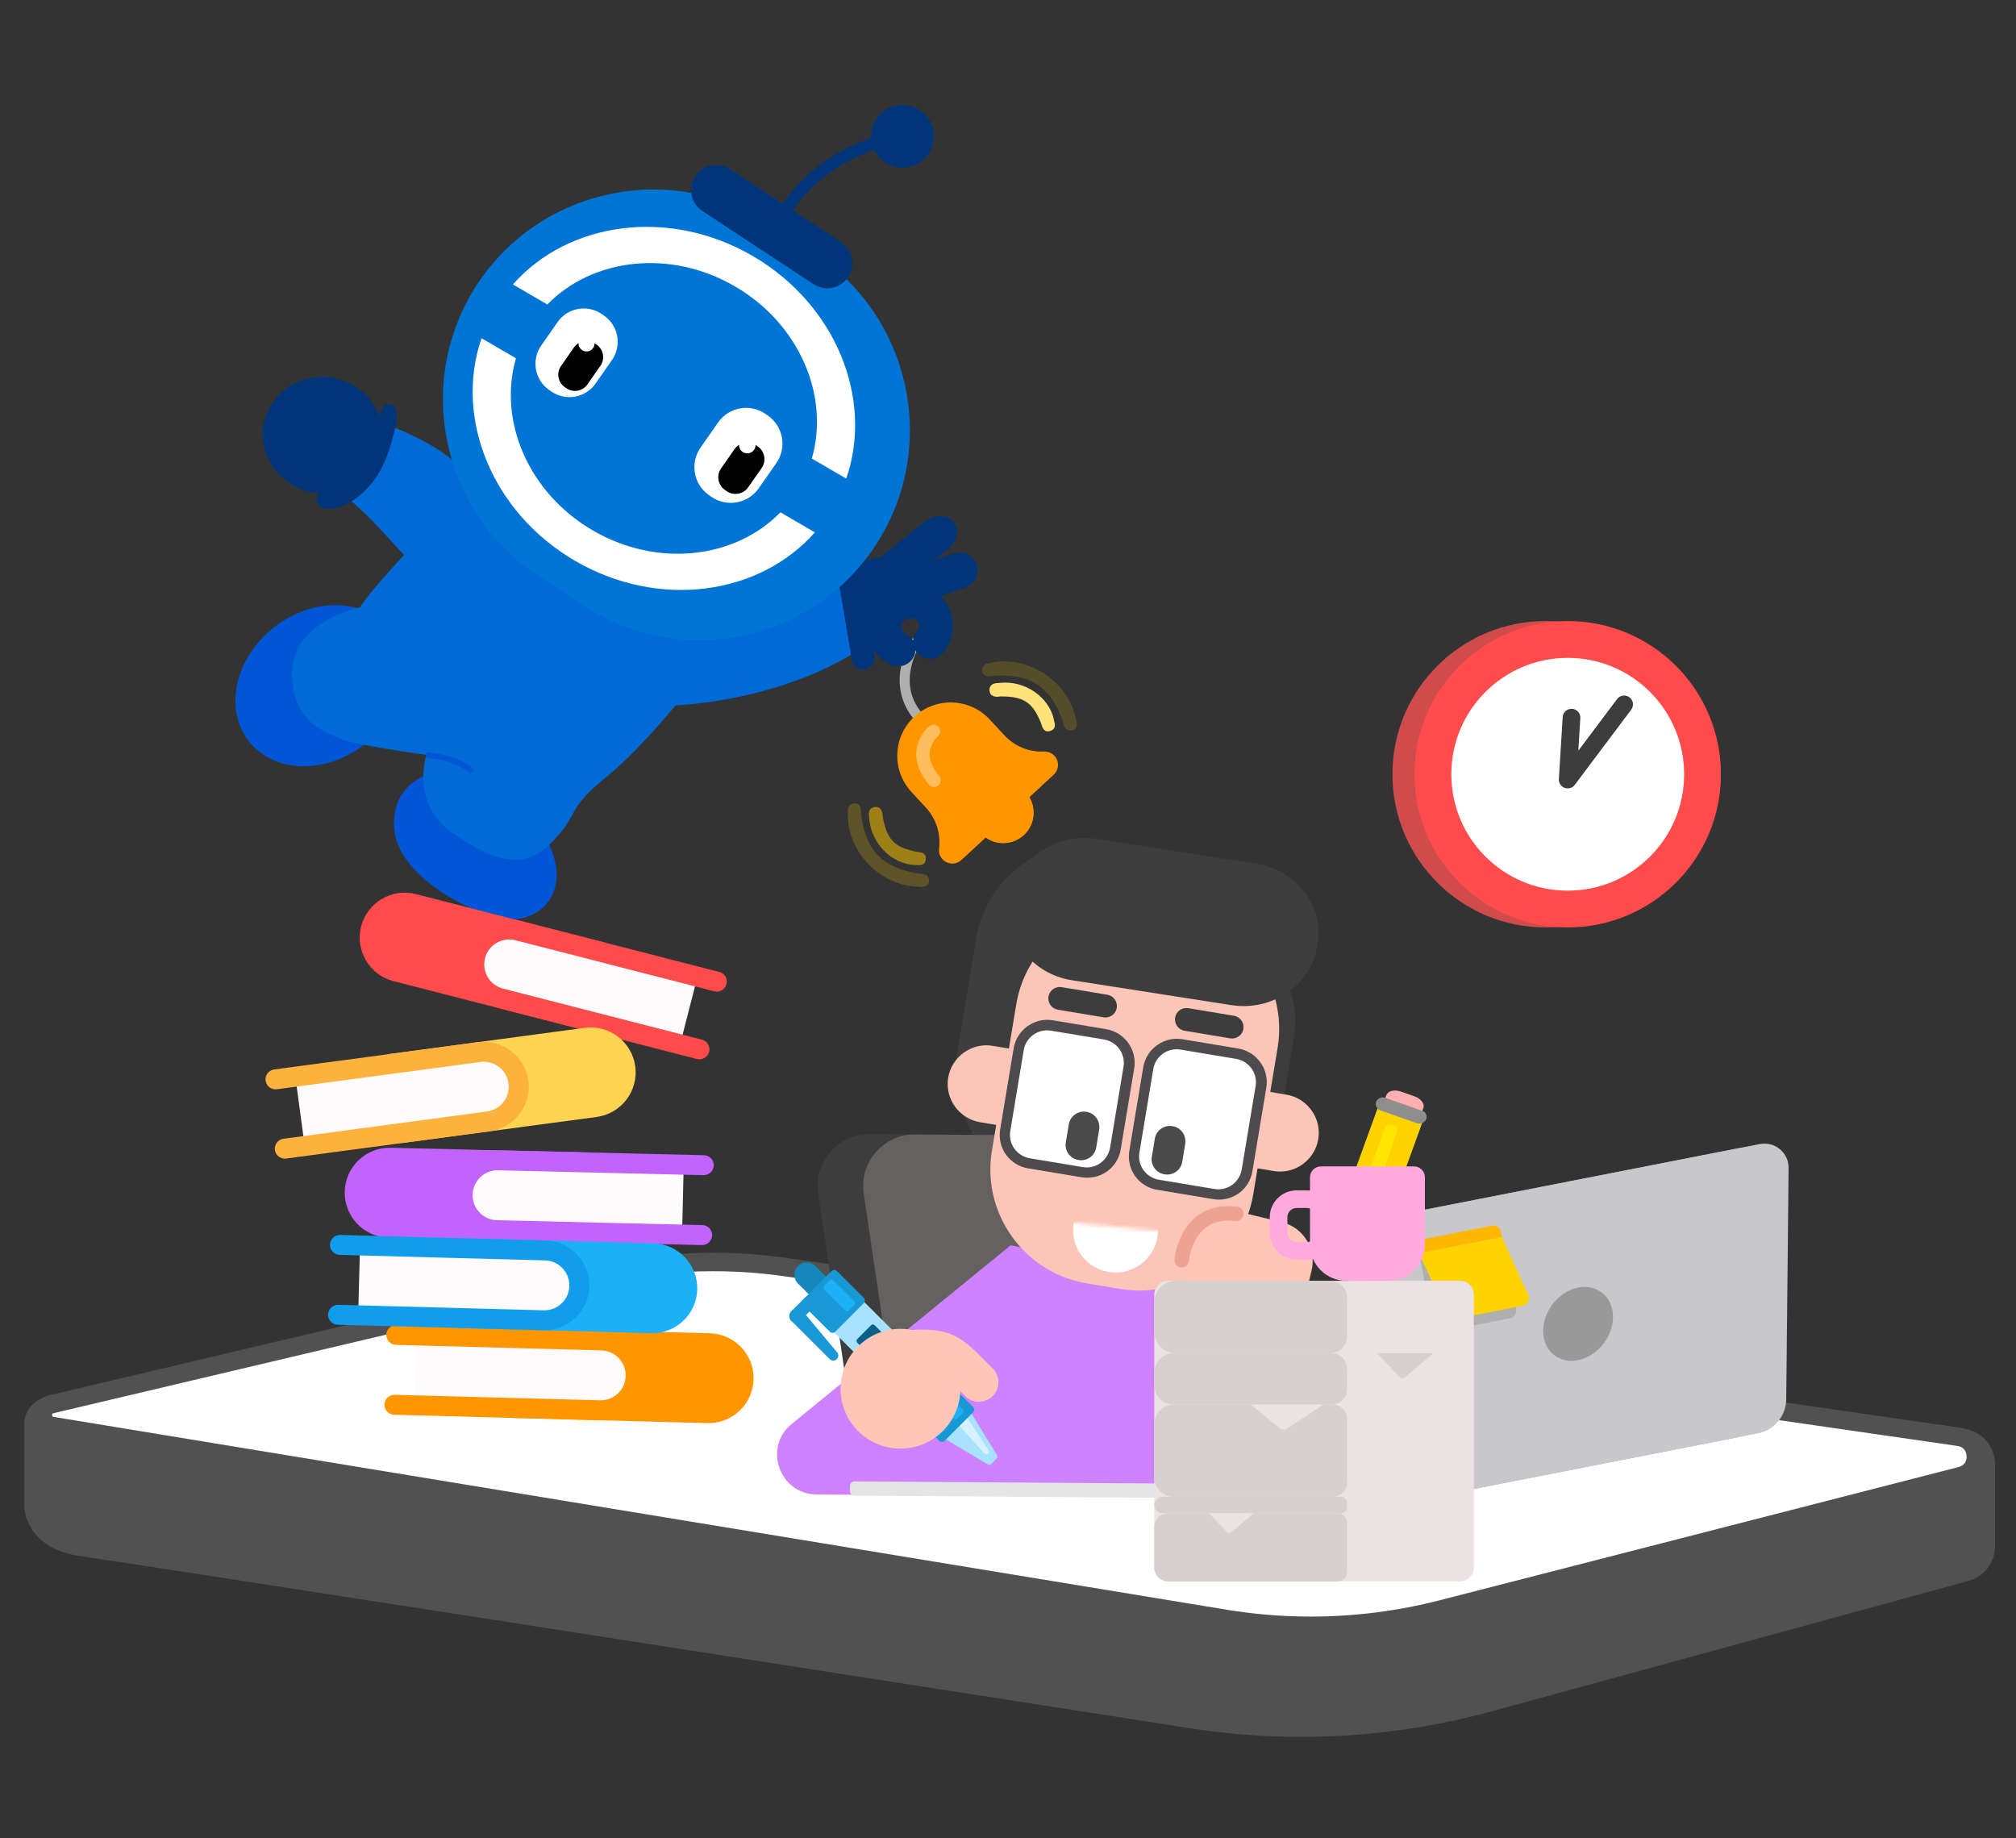 <svg width="498" height="454" viewBox="0 0 498 454" fill="none" xmlns="http://www.w3.org/2000/svg">
<rect x="0" y="0" width="498" height="454" fill="#333333" stroke="none"/>
<path d="M90.313 183.668C99.919 176.036 102.613 163.443 96.331 155.542C90.049 147.641 77.169 147.423 67.564 155.055C57.959 162.688 55.264 175.28 61.547 183.181C67.829 191.083 80.708 191.301 90.313 183.668Z" fill="#0056D6"/>
<path d="M108.795 190.324C108.795 190.324 96.341 192.084 97.391 204.785C98.441 217.487 119.663 227.444 127.044 227.051C134.424 226.657 141.258 219.367 135.124 207.518C128.979 195.658 108.795 190.324 108.795 190.324Z" fill="#0056D6"/>
<path d="M178.693 158.124C172.832 167.622 159.602 183.985 149.63 192.03C139.659 200.075 143.409 200.786 136.291 208.033C129.173 215.28 121.803 212.689 111.58 205.573C101.357 198.457 105.337 186.456 105.337 186.456C105.337 186.456 86.76 183.931 83.699 182.335C80.637 180.739 71.934 178.575 72.153 165.972C72.371 153.369 88.914 150.002 88.914 150.002C92.38 144.821 100.788 136.077 100.788 136.077L123.859 116.5L178.693 158.124Z" fill="#006BD6"/>
<path d="M166.87 174.213C166.87 174.213 200.469 173.284 221.605 153.26L217.494 139.443C217.494 139.443 175.956 143.892 160.9 155.632C145.844 167.371 166.87 174.213 166.87 174.213Z" fill="#006BD6"/>
<path d="M90.457 103.033C90.457 103.033 109.876 108.969 115.595 117.713C115.595 117.713 127.534 133.781 115.638 141.716C103.742 149.652 99.631 131.715 79.939 118.533C60.247 105.35 90.457 103.033 90.457 103.033Z" fill="#006BD6"/>
<path d="M94.343 110.266C95.828 102.474 90.497 94.912 82.436 93.376C74.375 91.84 66.636 96.912 65.15 104.704C63.665 112.496 68.996 120.058 77.057 121.593C85.118 123.129 92.858 118.057 94.343 110.266Z" fill="#01357A"/>
<path d="M98.035 101.983C98.265 104.169 97.183 107.35 96.888 108.508C96.024 111.952 94.701 115.34 92.667 118.258C90.207 121.789 84.937 126.369 80.213 125.615C78.781 125.385 77.884 124.161 78.256 122.74C78.879 120.357 81.668 120.029 83.472 118.936C87.626 116.422 90.196 111.711 92.088 107.393C92.973 105.382 93.389 103.196 94.285 101.207C95.335 98.955 97.806 99.72 98.035 101.983Z" fill="#01357A"/>
<path d="M105.336 186.457C105.336 186.457 112.487 186.861 116.718 190.589" stroke="#0056D6" stroke-width="1.38" stroke-miterlimit="10"/>
<path d="M226.242 158.67C226.242 158.67 219.649 168.518 226.822 176.957" stroke="#AFAFAF" stroke-width="2.485" stroke-linecap="round"/>
<path d="M253.354 195.624C256.178 198.677 255.989 203.444 252.936 206.266C249.882 209.089 245.115 208.9 242.291 205.847C239.467 202.794 239.656 198.027 242.709 195.204C245.768 192.391 250.53 192.571 253.354 195.624Z" fill="#FF9600"/>
<path d="M257.91 185.626C254.198 185.8 250.601 184.316 248.076 181.583L244.513 177.732C239.572 172.391 231.24 172.063 225.883 176.997C220.542 181.935 220.215 190.265 225.151 195.62L228.714 199.471C231.239 202.204 232.438 205.918 231.974 209.618C231.764 211.418 233.053 213.06 234.869 213.275C235.831 213.388 236.787 213.077 237.492 212.417L260.301 191.34C261.633 190.104 261.718 188.023 260.477 186.682C259.817 185.977 258.873 185.588 257.91 185.626Z" fill="#FF9600"/>
<path d="M230.585 180.656C230.585 180.656 224.64 185.489 230.732 192.714" stroke="white" stroke-opacity="0.37" stroke-width="3.314" stroke-miterlimit="10" stroke-linecap="round"/>
<path fill-rule="evenodd" clip-rule="evenodd" d="M214.645 145.707C213.082 143.882 213.563 140.942 215.717 139.083C215.771 139.073 215.826 139.029 215.826 138.974L228.477 128.809C230.762 127.005 233.845 127.016 235.507 128.831C237.071 130.656 236.59 133.596 234.425 135.455C234.37 135.465 234.315 135.509 234.315 135.564L221.665 145.729C219.445 147.609 216.318 147.642 214.7 145.795C214.689 145.762 214.667 145.74 214.645 145.707Z" fill="#01357A"/>
<path fill-rule="evenodd" clip-rule="evenodd" d="M221.02 146.331C220.233 144.025 221.457 141.511 223.764 140.724C223.786 140.713 223.797 140.713 223.819 140.702L235.617 136.702C237.945 135.915 240.46 137.172 241.248 139.5C242.035 141.828 240.777 144.342 238.448 145.129L226.651 149.13C224.344 149.917 221.829 148.692 221.042 146.386C221.031 146.375 221.031 146.353 221.02 146.331Z" fill="#01357A"/>
<path d="M214.085 155.501C214.129 156.419 214.315 157.315 214.643 158.168C215.55 160.824 217.496 162.999 220.044 164.19C222.165 165.185 224.691 164.3 225.708 162.19C225.981 161.709 226.112 161.174 226.09 160.616C226.353 161.075 226.714 161.48 227.129 161.808C228.955 163.25 231.612 162.955 233.066 161.141C236.674 156.736 236.029 150.232 231.623 146.625C230.956 146.078 230.234 145.619 229.447 145.259C226.932 144.045 224.035 143.881 221.411 144.811C218.776 145.696 216.578 147.565 215.277 150.024C214.424 151.708 214.019 153.599 214.085 155.501ZM225.555 158.244C225.139 157.49 224.494 156.889 223.707 156.528C223.237 156.331 222.898 155.927 222.767 155.424C222.592 154.943 222.635 154.419 222.865 153.97C223.16 153.424 223.652 153.008 224.243 152.823C224.811 152.604 225.445 152.637 225.992 152.899C226.462 153.096 226.801 153.5 226.932 154.003C227.151 154.615 227.009 155.293 226.561 155.763C225.97 156.463 225.62 157.326 225.555 158.244Z" fill="#01357A"/>
<path d="M260.333 177.733C259.108 172.104 253.16 168.038 247.07 168.661C246.95 168.672 246.818 168.683 246.676 168.693C246.37 168.704 246.053 168.737 245.747 168.803C244.916 168.923 244.326 169.699 244.435 170.53C244.435 170.978 244.621 171.404 244.949 171.71C245.496 172.071 246.152 172.191 246.786 172.049C246.961 172.038 247.125 172.016 247.256 172.016C252.854 172.005 255.074 173.47 257.14 178.553C257.195 178.673 257.239 178.837 257.282 179.001C257.468 179.624 257.84 180.914 259.25 180.597C259.371 180.564 259.502 180.531 259.622 180.477C260.89 179.985 260.584 178.793 260.431 178.214C260.388 178.072 260.355 177.941 260.333 177.799C260.344 177.788 260.333 177.755 260.333 177.733Z" fill="#FFE27A"/>
<path d="M226.074 213.649C220.312 213.474 215.228 208.359 214.736 202.26C214.725 202.139 214.714 202.008 214.692 201.866C214.648 201.56 214.626 201.243 214.626 200.937C214.593 200.095 215.249 199.374 216.091 199.33C216.529 199.243 216.988 199.352 217.349 199.625C217.797 200.095 218.048 200.718 218.027 201.374C218.048 201.549 218.059 201.713 218.081 201.844C219.087 207.353 220.935 209.266 226.304 210.37C226.435 210.392 226.599 210.414 226.774 210.436C227.419 210.501 228.764 210.633 228.698 212.086C228.687 212.217 228.676 212.349 228.654 212.469C228.392 213.813 227.167 213.715 226.577 213.671C226.435 213.66 226.293 213.649 226.151 213.649C226.129 213.649 226.107 213.649 226.074 213.649Z" fill="#FFC801" fill-opacity="0.52"/>
<path d="M244.977 166.978C245.141 166.956 245.294 166.934 245.414 166.923C254.468 166.289 259.432 169.525 262.537 178.084C262.592 178.258 262.646 178.433 262.679 178.608C262.843 179.297 263.193 180.718 264.735 180.401L264.778 180.39C265.205 180.313 265.588 180.062 265.817 179.701C266.08 179.078 266.08 178.379 265.817 177.767C265.773 177.624 265.741 177.482 265.719 177.362C263.783 168.323 254.129 161.906 245.054 163.644C245.021 163.655 244.977 163.666 244.944 163.677C244.912 163.688 244.879 163.699 244.835 163.71C244.748 163.732 244.627 163.743 244.518 163.765C244.376 163.786 244.212 163.808 244.048 163.852C243.162 163.961 242.528 164.77 242.637 165.655C242.648 165.732 242.659 165.798 242.681 165.874C242.932 167.284 244.31 167.076 244.977 166.978Z" fill="#FFC801" fill-opacity="0.17"/>
<path d="M212.688 200.501C212.688 200.665 212.699 200.818 212.71 200.95C213.738 209.967 217.816 214.252 226.804 215.75C226.979 215.771 227.165 215.793 227.351 215.793C228.061 215.837 229.527 215.914 229.494 217.488V217.531C229.505 217.968 229.319 218.384 229.002 218.679C228.444 219.051 227.755 219.182 227.099 219.029C226.946 219.018 226.804 219.007 226.684 218.996C217.434 218.745 209.375 210.426 209.43 201.179C209.43 201.146 209.43 201.103 209.441 201.07C209.452 201.037 209.452 200.993 209.452 200.961C209.452 200.873 209.452 200.753 209.452 200.633C209.452 200.491 209.441 200.327 209.452 200.152C209.397 199.255 210.075 198.49 210.972 198.436C211.048 198.436 211.114 198.436 211.19 198.436C212.623 198.436 212.666 199.824 212.688 200.501Z" fill="#FFC801" fill-opacity="0.21"/>
<path d="M220.807 160.125L214.345 161.251C213.11 161.47 211.929 160.628 211.721 159.404L208.605 141.489C208.386 140.254 209.228 139.073 210.453 138.866L216.915 137.74C218.15 137.521 219.331 138.363 219.539 139.587L222.655 157.502C222.874 158.737 222.043 159.918 220.807 160.125Z" fill="#01357A"/>
<path d="M210.431 163.034L206.298 138.451C206.036 136.91 207.085 135.434 208.627 135.183C210.169 134.92 211.645 135.97 211.896 137.511L216.029 162.094C216.292 163.635 215.242 165.111 213.7 165.362C212.159 165.624 210.683 164.575 210.431 163.034Z" fill="#01357A"/>
<path d="M189.691 55.171L201.194 62.659C225.15 78.246 231.984 110.589 216.392 134.538C200.8 158.487 168.447 165.319 144.491 149.732L132.988 142.244C109.032 126.657 102.198 94.314 117.79 70.365C133.382 46.427 165.735 39.584 189.691 55.171Z" fill="#0075D6"/>
<path d="M181.559 70.739C165.606 61.448 146.406 63.722 135.21 75.21L126.703 70.258C140.458 54.671 165.355 51.239 185.943 63.23C206.532 75.221 215.826 98.558 209.046 118.211L200.54 113.259C205.001 97.847 197.511 80.03 181.559 70.739Z" fill="white"/>
<path d="M146.437 131.011C162.39 140.302 181.59 138.028 192.786 126.54L201.293 131.491C187.538 147.078 162.641 150.511 142.053 138.52C121.464 126.529 112.17 103.192 118.949 83.539L127.456 88.491C122.995 103.903 130.485 121.72 146.437 131.011Z" fill="white"/>
<path d="M149.237 77.973L148.68 77.59C145.137 75.12 140.217 75.994 137.746 79.536L133.678 85.373C131.207 88.914 132.082 93.833 135.625 96.303L136.182 96.686C139.725 99.156 144.645 98.282 147.116 94.74L151.184 88.903C153.655 85.362 152.78 80.443 149.237 77.973Z" fill="white"/>
<path d="M147.405 85.14L146.99 84.856C145.306 83.686 142.977 84.101 141.807 85.785L138.571 90.419C137.401 92.103 137.816 94.431 139.5 95.6L139.915 95.885C141.599 97.054 143.928 96.639 145.098 94.955L148.335 90.321C149.494 88.648 149.078 86.309 147.405 85.14Z" fill="black"/>
<path d="M146.516 85.961C145.893 86.857 144.647 87.087 143.75 86.453C142.853 85.83 142.624 84.584 143.258 83.687C143.881 82.791 145.128 82.561 146.024 83.195C146.921 83.829 147.151 85.065 146.516 85.961Z" fill="white"/>
<path d="M189.698 102.656L189.107 102.241C185.313 99.596 180.043 100.536 177.397 104.329L173.034 110.581C170.388 114.374 171.329 119.642 175.123 122.288L175.713 122.703C179.507 125.348 184.777 124.408 187.424 120.615L191.786 114.363C194.432 110.57 193.492 105.302 189.698 102.656Z" fill="white"/>
<path d="M187.196 110.273L186.77 109.978C185.042 108.776 182.648 109.202 181.445 110.929L178.121 115.695C176.918 117.422 177.345 119.816 179.072 121.018L179.499 121.313C181.226 122.516 183.621 122.089 184.823 120.362L188.147 115.596C189.35 113.869 188.924 111.476 187.196 110.273Z" fill="black"/>
<path d="M186.278 111.112C185.633 112.041 184.365 112.26 183.435 111.615C182.506 110.97 182.287 109.702 182.932 108.773C183.577 107.844 184.846 107.625 185.775 108.27C186.704 108.915 186.923 110.183 186.278 111.112Z" fill="white"/>
<path d="M207.766 59.828L180.311 41.749C177.458 39.869 173.587 40.667 171.717 43.52C169.848 46.373 170.635 50.242 173.489 52.111L200.944 70.191C203.797 72.07 207.668 71.273 209.538 68.42C211.418 65.567 210.62 61.697 207.766 59.828Z" fill="#01357A"/>
<path d="M222.933 33.67C222.933 33.67 204.356 35.965 194.188 51.826" stroke="#01357A" stroke-width="3.03" stroke-miterlimit="10"/>
<path d="M223.906 41.369C228.16 40.834 231.175 36.953 230.64 32.701C230.104 28.448 226.222 25.434 221.968 25.969C217.714 26.504 214.699 30.385 215.234 34.638C215.77 38.89 219.652 41.904 223.906 41.369Z" fill="#01357A"/>
<path d="M276.22 296.004L260.04 293.311C244.451 290.725 233.816 275.848 236.404 260.264L241.114 231.937C243.701 216.353 258.582 205.721 274.171 208.308L290.351 211C305.94 213.587 316.575 228.463 313.987 244.047L309.277 272.375C306.679 287.958 291.809 298.59 276.22 296.004Z" fill="#3D3D3D"/>
<path d="M14.065 344.646C11.909 344.614 9.753 345.309 8.177 346.77C6.985 347.869 6 349.475 6 351.786C6 357.548 6 372.109 6 372.109C6 372.109 6 382.494 20.13 384.411C31.119 385.903 213.483 414.321 294.003 426.871C318.862 430.747 344.251 429.317 368.52 422.684L486.319 390.464C490.165 389.417 492.829 385.924 492.829 381.934V361.652C492.829 357.32 489.688 353.631 485.417 352.926L479.145 351.9C478.72 351.828 478.284 351.796 477.859 351.786L14.065 344.646Z" fill="#515151"/>
<path d="M323.769 401.567C316.699 401.567 309.577 400.986 302.611 399.836L12.897 352.225C11.259 351.956 10.637 350.702 10.596 349.614C10.555 348.525 11.094 347.23 12.711 346.846L147.107 315.092C156.614 312.843 166.39 311.703 176.166 311.703C182.199 311.703 188.284 312.138 194.256 313.009L483.844 354.889C486.809 355.314 487.981 357.645 488.074 359.521C488.178 361.387 487.266 363.833 484.363 364.579L356.228 397.473C345.623 400.188 334.706 401.567 323.769 401.567Z" fill="white"/>
<path d="M176.165 313.982C182.084 313.982 188.066 314.407 193.923 315.257L483.512 357.136C485.461 357.416 485.762 358.971 485.793 359.634C485.824 360.287 485.699 361.873 483.792 362.36L355.657 395.254C345.249 397.928 334.519 399.286 323.779 399.286C316.833 399.286 309.835 398.716 302.983 397.586L13.27 349.965C13.062 349.934 12.897 349.903 12.876 349.519C12.866 349.136 13.031 349.105 13.228 349.053L147.625 317.298C156.976 315.101 166.575 313.982 176.165 313.982ZM176.165 309.422C166.223 309.422 156.302 310.572 146.588 312.873L12.192 344.617C6.842 345.881 7.112 353.582 12.534 354.473L302.247 402.094C309.379 403.265 316.584 403.856 323.779 403.856C334.892 403.856 345.974 402.467 356.797 399.69L484.932 366.795C492.583 364.826 491.992 353.768 484.165 352.639L194.587 310.748C188.47 309.857 182.323 309.422 176.165 309.422Z" fill="#515151"/>
<path d="M175.316 329.312L125.851 327.986C131.995 328.144 136.844 333.246 136.685 339.378C136.517 345.51 131.392 350.348 125.257 350.179L174.723 351.505C180.857 351.673 185.983 346.846 186.151 340.703C186.309 334.571 181.461 329.469 175.316 329.312Z" fill="#FF9600"/>
<path d="M102.855 329.843L148.608 331.069C153.387 331.144 157.193 335.086 157.107 339.854C157.01 344.632 153.065 348.416 148.286 348.33L102.385 347.099L102.855 329.843Z" fill="#FDFBFC"/>
<path d="M148.076 350.796L97.373 349.437C96.009 349.408 94.926 348.27 94.966 346.906C95.005 345.542 96.143 344.47 97.508 344.51L148.211 345.869C151.616 345.968 154.466 343.276 154.555 339.872C154.644 336.467 151.952 333.629 148.536 333.541L97.832 332.182C96.468 332.153 95.385 331.015 95.425 329.651C95.465 328.287 96.603 327.215 97.967 327.254L148.67 328.614C154.815 328.771 159.663 333.873 159.505 340.005C159.336 346.127 154.221 350.964 148.076 350.796Z" fill="#FF9600"/>
<path d="M96.547 283.494L146.017 284.666C139.881 284.508 134.779 289.364 134.621 295.499C134.484 301.633 139.352 306.722 145.489 306.859L96.019 305.687C89.883 305.55 85.014 300.461 85.151 294.327C85.299 288.182 90.4 283.336 96.547 283.494Z" fill="#C263FF"/>
<path d="M168.897 287.676L123.134 286.589C118.361 286.43 114.358 290.168 114.2 294.94C114.052 299.713 117.801 303.703 122.575 303.851C122.627 303.851 122.67 303.851 122.723 303.851L168.485 304.939L168.897 287.676Z" fill="#FDFBFC"/>
<path d="M122.669 306.32L173.375 307.524C174.737 307.555 175.878 306.478 175.909 305.116C175.941 303.754 174.864 302.625 173.491 302.593L122.786 301.389C119.374 301.316 116.671 298.486 116.745 295.075C116.829 291.665 119.66 288.973 123.071 289.057L173.776 290.261C175.139 290.293 176.279 289.216 176.311 287.854C176.342 286.492 175.255 285.362 173.892 285.33L123.187 284.127C117.051 283.968 111.95 288.825 111.791 294.959C111.675 301.094 116.533 306.183 122.669 306.32Z" fill="#C263FF"/>
<path d="M102.75 220.837L150.678 233.137C144.732 231.606 138.669 235.175 137.127 241.119C135.607 247.063 139.198 253.124 145.154 254.644L97.226 242.344C91.28 240.824 87.679 234.774 89.2 228.819C90.742 222.875 96.804 219.306 102.75 220.837Z" fill="#FF4B4B"/>
<path d="M172.296 241.234L127.959 229.853C123.344 228.617 118.602 231.362 117.377 235.976C116.152 240.59 118.908 245.32 123.524 246.545C123.577 246.556 123.619 246.566 123.661 246.577L167.998 257.958L172.296 241.234Z" fill="#FDFBFC"/>
<path d="M123.042 248.963L172.163 261.57C173.483 261.907 174.835 261.115 175.173 259.796C175.511 258.476 174.708 257.125 173.388 256.787L124.267 244.18C120.961 243.336 118.965 239.978 119.81 236.673C120.666 233.369 124.035 231.384 127.33 232.239L176.451 244.845C177.771 245.183 179.123 244.391 179.461 243.072C179.799 241.752 178.996 240.4 177.676 240.062L128.555 227.456C122.609 225.925 116.547 229.494 115.005 235.438C113.505 241.403 117.096 247.453 123.042 248.963Z" fill="#FF4B4B"/>
<path d="M161.402 307.095L111.937 305.769C118.081 305.927 122.93 311.029 122.771 317.161C122.603 323.294 117.478 328.131 111.343 327.962L160.809 329.288C166.943 329.456 172.069 324.63 172.237 318.487C172.395 312.355 167.536 307.253 161.402 307.095Z" fill="#1CB0F6"/>
<path d="M88.941 307.622L134.694 308.848C139.473 308.934 143.279 312.866 143.193 317.633C143.096 322.411 139.151 326.196 134.372 326.109C134.319 326.111 134.277 326.102 134.224 326.104L88.471 324.878L88.941 307.622Z" fill="#FDFBFC"/>
<path d="M134.161 328.567L83.458 327.208C82.094 327.179 81.021 326.042 81.05 324.678C81.09 323.314 82.228 322.241 83.593 322.281L134.296 323.64C137.701 323.74 140.551 321.048 140.64 317.643C140.729 314.239 138.037 311.401 134.621 311.312L83.917 309.953C82.553 309.924 81.481 308.786 81.51 307.423C81.55 306.059 82.687 304.986 84.052 305.026L134.755 306.385C140.9 306.543 145.748 311.644 145.59 317.777C145.41 323.91 140.296 328.746 134.161 328.567C134.162 328.578 134.162 328.578 134.161 328.567Z" fill="#129DEC"/>
<path d="M144.417 253.876L95.373 260.449C101.455 259.629 107.062 263.889 107.883 269.979C108.692 276.06 104.409 281.659 98.325 282.457L147.369 275.884C153.452 275.075 157.737 269.487 156.928 263.406C156.107 257.316 150.508 253.045 144.417 253.876Z" fill="#FED452"/>
<path d="M72.962 265.939L118.332 259.859C123.057 259.174 127.439 262.456 128.124 267.18C128.789 271.906 125.504 276.276 120.767 276.953L75.26 283.05L72.962 265.939Z" fill="#FDFBFC"/>
<path d="M120.954 279.419L70.684 286.153C69.334 286.339 68.089 285.385 67.903 284.036C67.727 282.685 68.67 281.442 70.032 281.265L120.302 274.531C123.684 274.085 126.059 270.975 125.612 267.594C125.156 264.214 122.047 261.851 118.666 262.307L68.396 269.041C67.046 269.228 65.801 268.274 65.615 266.925C65.439 265.574 66.382 264.331 67.744 264.154L118.014 257.42C124.095 256.6 129.703 260.859 130.523 266.939C131.321 273.021 127.037 278.609 120.954 279.419Z" fill="#FDB23E"/>
<path d="M274.437 280.529L214.818 280.117C207.003 280.065 200.983 286.991 202.123 294.719L212.188 362.862L273.867 363.284L274.437 280.529Z" fill="#3D3D3D"/>
<path d="M285.672 280.611L226.053 280.2C218.237 280.147 212.217 287.073 213.358 294.801L223.423 362.944L285.101 363.366L285.672 280.611Z" fill="#666161"/>
<path d="M249.648 307.59L285.577 314.347L338.722 352.219C346.538 357.783 342.546 370.105 332.956 370.031L201.731 369.123C192.521 369.059 188.455 357.509 195.584 351.691L249.648 307.59Z" fill="#CE82FF"/>
<path d="M209.979 366.979C209.979 366.377 210.476 365.902 211.067 365.902L298.167 366.504C298.769 366.504 299.244 367 299.244 367.592L299.234 368.943C299.234 369.545 298.737 370.02 298.146 370.02L211.046 369.418C210.444 369.418 209.969 368.922 209.969 368.331L209.979 366.979Z" fill="#E5E5E5"/>
<path d="M210.386 318.498L202.93 325.973L223.82 346.815L231.276 339.34L210.386 318.498Z" fill="#A7E2FF"/>
<path d="M216.067 327.335C215.813 327.081 215.412 327.081 215.158 327.335L211.768 330.734C211.515 330.988 211.515 331.389 211.768 331.642L233.113 352.938C233.366 353.191 233.768 353.191 234.021 352.938L237.411 349.538C237.665 349.285 237.665 348.884 237.411 348.63L216.067 327.335Z" fill="#0B6189"/>
<path fill-rule="evenodd" clip-rule="evenodd" d="M240.111 349.327C239.889 348.968 239.403 348.915 239.108 349.211L233.711 354.617C233.415 354.912 233.478 355.409 233.838 355.62L244.05 361.733C244.304 361.881 244.631 361.849 244.832 361.638L246.215 360.255C246.427 360.044 246.469 359.716 246.311 359.463L240.111 349.327Z" fill="#A7E2FF"/>
<path fill-rule="evenodd" clip-rule="evenodd" d="M236.721 346.804C236.499 346.466 236.013 346.413 235.728 346.698L234.228 348.197C233.985 348.44 233.975 348.831 234.207 349.084L243.163 358.967C243.691 359.558 244.61 358.851 244.177 358.186L236.721 346.804Z" fill="#D7F2FF"/>
<path d="M227.65 334.809C227.27 334.428 226.657 334.428 226.287 334.809L219.285 341.83C218.905 342.21 218.905 342.812 219.285 343.192L232.001 355.872C232.381 356.252 232.983 356.252 233.363 355.872L240.366 348.851C240.746 348.471 240.746 347.858 240.366 347.489L227.65 334.809Z" fill="#1899D6"/>
<path d="M226.974 337.299C226.72 337.046 226.319 337.046 226.065 337.299L224.714 338.651C224.46 338.904 224.46 339.305 224.714 339.559L235.613 350.434C235.866 350.687 236.268 350.687 236.521 350.434L237.873 349.082C238.127 348.829 238.127 348.428 237.873 348.174L226.974 337.299Z" fill="#1CB0F6"/>
<path d="M207.648 343.488C207.384 335.326 213.795 328.485 221.959 328.221C230.123 327.957 236.967 334.366 237.231 342.527C237.495 350.689 231.084 357.53 222.92 357.784C214.746 358.058 207.913 351.66 207.648 343.488Z" fill="#FFC6B7"/>
<path fill-rule="evenodd" clip-rule="evenodd" d="M221.331 333.414C221.246 330.754 223.327 328.536 225.988 328.441C230.192 328.304 233.518 328.557 236.792 330.479C238.292 331.355 239.602 332.475 240.859 333.678C241.714 334.491 242.686 335.473 243.752 336.539C244.217 337.015 244.714 337.5 245.22 338.007C247.1 339.886 247.1 342.938 245.231 344.817C243.351 346.696 240.299 346.696 238.419 344.817C237.817 344.215 237.278 343.677 236.792 343.181C235.789 342.177 234.986 341.365 234.247 340.657C233.159 339.633 232.483 339.095 231.924 338.778C231.089 338.282 230.054 337.933 226.305 338.06C223.644 338.155 221.415 336.075 221.331 333.414Z" fill="#FFC6B7"/>
<path d="M201.42 312.71C200.227 311.527 198.304 311.527 197.122 312.72C195.939 313.913 195.939 315.835 197.122 317.018L203.268 323.141C204.462 324.324 206.384 324.324 207.567 323.131C208.75 321.948 208.75 320.016 207.567 318.834L201.42 312.71Z" fill="#1487BD"/>
<path d="M206.767 313.969C206.387 313.589 205.774 313.589 205.405 313.969L198.402 320.99C198.022 321.37 198.022 321.982 198.402 322.352L204.982 328.919C205.362 329.299 205.975 329.299 206.345 328.919L213.347 321.898C213.716 321.518 213.727 320.916 213.347 320.536L206.767 313.969Z" fill="#1899D6"/>
<path fill-rule="evenodd" clip-rule="evenodd" d="M198.305 323.88C197.608 323.057 196.362 323.004 195.601 323.764C194.883 324.482 194.883 325.643 195.601 326.361L204.959 335.695C205.465 336.202 206.289 336.18 206.765 335.642C207.176 335.177 207.187 334.491 206.786 334.016L198.305 323.88Z" fill="#1899D6"/>
<path d="M201.097 320.536C200.474 319.913 199.449 319.913 198.826 320.536L195.436 323.925C194.813 324.548 194.813 325.572 195.436 326.195C196.059 326.818 197.073 326.818 197.707 326.195L201.097 322.806C201.731 322.183 201.731 321.158 201.097 320.536Z" fill="#1899D6"/>
<path d="M205.849 316.239C205.595 315.985 205.194 315.985 204.94 316.239L203.589 317.59C203.335 317.844 203.335 318.245 203.589 318.498L208.806 323.703C209.059 323.957 209.461 323.957 209.714 323.703L211.066 322.352C211.319 322.099 211.319 321.697 211.066 321.444L205.849 316.239Z" fill="#1CB0F6"/>
<path d="M288.651 296.703L264.265 292.649C251.285 290.495 242.434 278.11 244.589 265.134L248.042 244.387C250.197 231.411 262.585 222.564 275.565 224.718L299.952 228.772C312.931 230.926 321.782 243.31 319.627 256.286L316.174 277.033C314.019 290.009 301.631 298.867 288.651 296.703Z" fill="#3D3D3D"/>
<path d="M314.638 289.241L242.092 277.183C236.907 276.317 233.358 271.366 234.224 266.182C235.09 260.997 240.043 257.45 245.229 258.316L317.775 270.373C322.961 271.239 326.509 276.191 325.643 281.375C324.777 286.569 319.824 290.106 314.638 289.241Z" fill="#FBC5B7"/>
<path d="M276.847 318.37L268.44 316.976C252.999 314.411 242.459 299.682 245.026 284.246L251.046 248.042C253.612 232.606 268.345 222.069 283.786 224.635L292.193 226.029C307.634 228.594 318.174 243.323 315.607 258.759L309.587 294.963C307.021 310.409 292.288 320.946 276.847 318.37Z" fill="#FBC5B7"/>
<path d="M299.632 296.053L285.871 293.762C281.372 293.012 278.341 288.778 279.09 284.281L282.523 263.65C283.273 259.152 287.508 256.122 292.007 256.872L305.769 259.163C310.268 259.912 313.299 264.146 312.549 268.644L309.117 289.275C308.367 293.772 304.132 296.803 299.632 296.053ZM291.173 261.866C289.42 261.57 287.814 262.721 287.529 264.474L284.097 285.104C283.801 286.857 284.952 288.462 286.705 288.747L300.467 291.038C302.22 291.333 303.825 290.183 304.11 288.43L307.543 267.799C307.839 266.047 306.687 264.442 304.934 264.157L291.173 261.866Z" fill="#4C4B4C"/>
<path d="M267.103 290.645L253.965 288.459C249.465 287.71 246.434 283.476 247.184 278.978L250.511 258.97C251.261 254.473 255.496 251.442 259.995 252.192L273.134 254.378C277.633 255.127 280.664 259.361 279.914 263.859L276.587 283.866C275.837 288.364 271.602 291.394 267.103 290.645ZM259.161 257.197C257.408 256.901 255.802 258.052 255.517 259.804L252.19 279.812C251.895 281.565 253.046 283.17 254.799 283.455L267.937 285.64C269.691 285.936 271.296 284.785 271.581 283.032L274.908 263.025C275.204 261.272 274.052 259.667 272.299 259.382L259.161 257.197Z" fill="#4C4B4C"/>
<path fill-rule="evenodd" clip-rule="evenodd" d="M305.159 293.747C303.701 294.792 301.811 295.309 299.815 294.982L286.053 292.691C284.11 292.364 282.494 291.266 281.396 289.798C280.35 288.341 279.833 286.451 280.16 284.456L283.593 263.825C283.92 261.882 285.018 260.267 286.486 259.169C287.944 258.124 289.834 257.606 291.83 257.933L305.592 260.225C307.535 260.552 309.151 261.65 310.249 263.118C311.295 264.575 311.813 266.464 311.485 268.46L308.053 289.091C307.725 291.033 306.627 292.649 305.159 293.747Z" fill="white"/>
<path d="M299.613 296.167L285.852 293.876C283.666 293.517 281.68 292.281 280.381 290.455C279.124 288.702 278.607 286.432 278.976 284.246L282.409 263.616C282.768 261.43 284.003 259.445 285.831 258.147C287.658 256.848 289.865 256.31 292.115 256.69L305.876 258.981C308.062 259.34 310.048 260.575 311.347 262.402C312.646 264.228 313.185 266.435 312.804 268.684L309.372 289.314C309.013 291.5 307.777 293.485 305.95 294.784C304.06 296.072 301.863 296.547 299.613 296.167ZM291.608 259.245C290.045 258.981 288.503 259.371 287.256 260.258C286.021 261.145 285.155 262.476 284.891 264.038L281.458 284.669C281.194 286.231 281.585 287.773 282.472 289.019C283.359 290.254 284.753 291.13 286.253 291.384L300.015 293.675C301.578 293.939 303.12 293.548 304.366 292.661C305.602 291.774 306.478 290.381 306.732 288.882L310.164 268.251C310.428 266.688 310.037 265.147 309.15 263.901C308.263 262.666 306.869 261.789 305.369 261.536L291.608 259.245Z" fill="#4D4B4D"/>
<path fill-rule="evenodd" clip-rule="evenodd" d="M272.622 288.342C271.164 289.388 269.274 289.905 267.278 289.578L254.139 287.392C252.196 287.065 250.58 285.967 249.482 284.499C248.436 283.042 247.919 281.152 248.246 279.157L251.573 259.149C251.9 257.206 252.999 255.591 254.467 254.493C255.924 253.448 257.815 252.93 259.811 253.258L272.949 255.443C274.892 255.771 276.508 256.869 277.607 258.336C278.652 259.793 279.17 261.683 278.842 263.679L275.516 283.686C275.199 285.629 274.09 287.244 272.622 288.342Z" fill="white"/>
<path d="M267.084 290.76L253.945 288.575C251.759 288.216 249.774 286.981 248.475 285.154C247.218 283.401 246.7 281.131 247.07 278.946L250.397 258.938C250.756 256.753 251.992 254.768 253.819 253.469C255.646 252.17 257.853 251.632 260.103 252.012L273.241 254.198C275.427 254.556 277.413 255.792 278.712 257.618C280.011 259.445 280.55 261.652 280.169 263.9L276.843 283.908C276.483 286.094 275.248 288.079 273.421 289.377C271.53 290.665 269.333 291.14 267.084 290.76ZM259.606 254.567C258.043 254.303 256.501 254.694 255.255 255.581C254.019 256.468 253.153 257.798 252.889 259.36L249.563 279.368C249.298 280.931 249.689 282.472 250.576 283.718C251.464 284.953 252.858 285.83 254.357 286.083L267.496 288.269C269.059 288.533 270.601 288.142 271.847 287.255C273.083 286.368 273.959 284.975 274.213 283.475L277.54 263.468C277.804 261.905 277.413 260.363 276.526 259.118C275.639 257.882 274.244 257.006 272.745 256.753L259.606 254.567Z" fill="#4D4B4D"/>
<path fill-rule="evenodd" clip-rule="evenodd" d="M289.714 278.176L289.587 278.155C287.581 277.817 285.627 279.169 285.278 281.228L284.528 285.725C284.19 287.731 285.542 289.685 287.602 290.033L287.728 290.054C289.735 290.392 291.689 289.041 292.037 286.982L292.787 282.484C293.072 280.404 291.721 278.514 289.714 278.176Z" fill="#4C4B4C"/>
<path fill-rule="evenodd" clip-rule="evenodd" d="M268.464 274.639L268.337 274.618C266.331 274.28 264.377 275.632 264.028 277.691L263.278 282.188C262.94 284.194 264.292 286.148 266.352 286.496L266.478 286.517C268.485 286.855 270.439 285.504 270.787 283.445L271.537 278.947C271.812 276.867 270.46 274.977 268.464 274.639Z" fill="#4C4B4C"/>
<path d="M272.612 251.273L261.322 249.394C259.791 249.14 258.745 247.673 258.999 246.142C259.252 244.611 260.72 243.566 262.252 243.819L273.542 245.698C275.073 245.952 276.119 247.419 275.865 248.95C275.612 250.481 274.144 251.527 272.612 251.273Z" fill="#3D3D3D"/>
<path d="M303.894 256.467L292.604 254.587C291.072 254.334 290.027 252.866 290.28 251.335C290.534 249.804 292.002 248.759 293.533 249.012L304.823 250.892C306.355 251.145 307.4 252.613 307.147 254.144C306.893 255.675 305.436 256.72 303.894 256.467Z" fill="#3D3D3D"/>
<path d="M321.019 323.742L326.554 358.489C327.377 363.673 323.818 368.583 318.632 369.406L315.517 369.902C310.141 370.758 305.04 367.062 304.184 361.688L298.703 327.29L321.019 323.742Z" fill="#1899D6"/>
<path d="M309.719 330.65L300.172 328.327C294.891 327.039 291.617 321.665 292.906 316.386L295.229 306.841C296.518 301.562 301.893 298.289 307.174 299.577L316.721 301.9C322.002 303.188 325.276 308.562 323.988 313.841L321.664 323.386C320.376 328.665 315 331.938 309.719 330.65Z" fill="#FFC6B7"/>
<mask id="mask0_9119_652" style="mask-type:luminance" maskUnits="userSpaceOnUse" x="263" y="301" width="25" height="16">
<path d="M287.359 304.192L264.602 301.973L263.389 314.393L286.147 316.613L287.359 304.192Z" fill="white"/>
</mask>
<g mask="url(#mask0_9119_652)">
<path d="M275.566 314.303C281.376 314.303 286.085 309.595 286.085 303.787C286.085 297.98 281.376 293.271 275.566 293.271C269.756 293.271 265.047 297.98 265.047 303.787C265.047 309.595 269.756 314.303 275.566 314.303Z" fill="white"/>
</g>
<path d="M291.898 311.288C291.898 311.288 292.938 298.308 305.421 299.82" stroke="#EEA392" stroke-width="3.57" stroke-miterlimit="10" stroke-linecap="round"/>
<path fill-rule="evenodd" clip-rule="evenodd" d="M297.471 372.374L354.576 361.193L356.171 369.323L299.065 380.504C296.858 380.937 294.714 379.501 294.27 377.295C294.27 377.284 294.27 377.284 294.27 377.273C293.827 374.993 295.2 372.818 297.471 372.374Z" fill="#AFAFAF"/>
<path fill-rule="evenodd" clip-rule="evenodd" d="M428.897 355.07L338.301 372.819C335.376 373.389 332.682 371.108 332.672 368.184L333.306 309.417C333.295 305.363 336.21 301.868 340.223 301.087L429.298 283.634C432.984 282.916 436.459 285.724 436.427 289.557L435.836 346.846C435.825 350.784 432.91 354.289 428.897 355.07Z" fill="#AFAFAF"/>
<path fill-rule="evenodd" clip-rule="evenodd" d="M434.303 354.014L343.707 371.762C340.782 372.332 338.089 370.052 338.078 367.127L338.712 308.36C338.701 304.306 341.616 300.811 345.63 300.03L434.704 282.577C438.39 281.859 441.865 284.668 441.823 288.5L441.242 345.789C441.115 349.748 438.316 353.222 434.303 354.014Z" fill="#C8C8CB"/>
<path fill-rule="evenodd" clip-rule="evenodd" d="M395.645 319.216C399.162 321.855 399.394 327.472 396.184 331.759C392.962 336.056 387.502 337.397 383.996 334.768C380.479 332.128 380.246 326.511 383.457 322.225C386.668 317.917 392.128 316.576 395.645 319.216Z" fill="#999999"/>
<path fill-rule="evenodd" clip-rule="evenodd" d="M356.237 328.896L373.03 325.602C374.001 325.412 374.698 324.377 374.508 323.395L371.002 305.51L350.523 309.522L354.03 327.407C354.22 328.389 355.255 329.086 356.237 328.896Z" fill="#AFAFAF"/>
<path fill-rule="evenodd" clip-rule="evenodd" d="M359.553 325.761L376.135 322.509C377.328 322.277 377.983 321.02 377.529 319.87L371.002 305.5L350.523 309.512L357.441 324.705C357.8 325.434 358.687 325.93 359.553 325.761Z" fill="#FFD201"/>
<path fill-rule="evenodd" clip-rule="evenodd" d="M350.532 309.523L371.01 305.511L370.757 304.212C370.567 303.241 369.637 302.523 368.549 302.734L351.641 306.05C350.669 306.24 349.951 307.169 350.162 308.256L350.416 309.555L350.532 309.523Z" fill="#FFB701"/>
<path d="M381.813 229.077C402.718 229.077 419.665 212.136 419.665 191.237C419.665 170.338 402.718 153.396 381.813 153.396C360.908 153.396 343.961 170.338 343.961 191.237C343.961 212.136 360.908 229.077 381.813 229.077Z" fill="#D04B4B"/>
<path d="M387.258 229.077C408.163 229.077 425.11 212.136 425.11 191.237C425.11 170.338 408.163 153.396 387.258 153.396C366.353 153.396 349.406 170.338 349.406 191.237C349.406 212.136 366.353 229.077 387.258 229.077Z" fill="#FF4B4B"/>
<path d="M387.266 219.988C403.149 219.988 416.025 207.116 416.025 191.238C416.025 175.36 403.149 162.488 387.266 162.488C371.384 162.488 358.508 175.36 358.508 191.238C358.508 207.116 371.384 219.988 387.266 219.988Z" fill="white"/>
<path d="M401.199 173.984L387.258 192.546L388.198 177.257" stroke="#3D3D3D" stroke-width="4.366" stroke-miterlimit="10" stroke-linecap="round" stroke-linejoin="round"/>
<path d="M304.175 248.262L264.795 242.112C254.809 240.556 248.007 231.593 249.662 222.213L249.798 221.425C251.453 212.035 260.986 205.64 270.962 207.196L310.341 213.346C320.328 214.902 327.129 223.866 325.474 233.245L325.338 234.033C323.683 243.423 314.162 249.829 304.175 248.262Z" fill="#3D3D3D"/>
<g clip-path="url(#clip0_9119_652)">
<path d="M333.598 292.213L341.187 271.278L352.119 275.117L344.532 296.063L333.598 292.213Z" fill="#FFD300"/>
<path d="M339.499 290.706C338.667 290.427 338.234 289.52 338.513 288.692L341.972 278.789C342.253 277.971 343.151 277.543 343.975 277.835L343.985 277.833C344.819 278.123 345.252 279.029 344.97 279.847L341.512 289.75C341.218 290.56 340.333 290.996 339.499 290.706C339.509 290.704 339.509 290.704 339.499 290.706Z" fill="#FFE600"/>
<path d="M341.915 272.051L342.421 270.555C342.934 269.341 344.41 269.127 345.893 269.551L349.267 270.736C350.748 271.15 352.095 272.568 351.581 273.772L351.003 275.239L341.915 272.051Z" fill="#FFAFAF"/>
<path d="M339.958 272.061C340.372 271.204 341.38 270.828 342.261 271.185L351.173 274.313C352.033 274.522 352.566 275.385 352.358 276.243C352.348 276.299 352.326 276.347 352.316 276.403C351.908 277.292 350.893 277.734 349.967 277.42L341.052 274.281C340.143 273.996 339.642 273.028 339.938 272.12C339.933 272.099 339.949 272.074 339.958 272.061Z" fill="#8E8E8E"/>
<path d="M333.586 292.211L336.319 300.309C336.44 300.674 336.841 300.871 337.217 300.748C337.267 300.727 337.327 300.703 337.375 300.671L344.517 296.04L333.586 292.211Z" fill="#FFF2B4"/>
<path d="M336.319 300.313C336.441 300.678 336.842 300.875 337.218 300.752C337.267 300.731 337.328 300.708 337.375 300.676L340.401 298.714L335.164 296.9L336.319 300.313Z" fill="#4C4C4C"/>
<path d="M288.592 316.354H360.619C362.524 316.354 364.078 317.89 364.078 319.798V387.148C364.078 389.045 362.535 390.593 360.619 390.593H288.592C286.687 390.593 285.133 389.056 285.133 387.148V319.798C285.133 317.901 286.676 316.354 288.592 316.354Z" fill="#EBE3E3"/>
<path d="M290.497 316.354H328.564C330.884 316.354 332.758 318.219 332.758 320.53V330.069C332.758 332.38 330.884 334.246 328.564 334.246H290.497C287.538 334.246 285.133 331.85 285.133 328.893V321.706C285.133 318.749 287.538 316.354 290.497 316.354Z" fill="#D8CFCF"/>
<path d="M289.996 334.234H328.884C331.023 334.234 332.758 335.962 332.758 338.093V343.074C332.758 345.205 331.023 346.933 328.884 346.933H289.996C287.315 346.933 285.133 344.76 285.133 342.089V339.089C285.133 336.407 287.315 334.234 289.996 334.234Z" fill="#D8CFCF"/>
<path d="M287.187 369.68H331.268C332.087 369.68 332.758 370.347 332.758 371.164V372.287C332.758 373.103 332.087 373.771 331.268 373.771H287.187C286.059 373.782 285.133 372.86 285.133 371.725C285.133 370.602 286.059 369.68 287.187 369.68Z" fill="#D8CFCF"/>
<path d="M288.57 373.781H330.459C331.725 373.781 332.758 374.809 332.758 376.071V388.303C332.758 389.564 331.725 390.592 330.459 390.592H288.57C286.665 390.592 285.133 389.055 285.133 387.168V377.216C285.133 375.308 286.676 373.781 288.57 373.781Z" fill="#D8CFCF"/>
<path d="M289.975 346.934H329.246C331.182 346.934 332.758 348.502 332.758 350.431V366.182C332.758 368.111 331.182 369.68 329.246 369.68H289.975C287.304 369.691 285.133 367.528 285.133 364.868V351.756C285.133 349.096 287.304 346.934 289.975 346.934Z" fill="#D8CFCF"/>
<path d="M309.661 373.781L304.138 378.466C303.829 378.742 303.361 378.721 303.084 378.413L303.074 378.403L298.625 373.781H309.661Z" fill="#EBE3E3"/>
<path d="M326.315 288.09H349.282C350.782 288.09 351.985 289.298 351.985 290.793V307.37C351.985 312.341 347.941 316.369 342.949 316.369H332.637C327.646 316.369 323.602 312.341 323.602 307.37V290.793C323.602 289.298 324.815 288.09 326.315 288.09Z" fill="#FFAADE"/>
<path d="M320.327 296.191H322.828C325.308 296.191 327.319 298.195 327.319 300.664V304.491C327.319 306.96 325.308 308.964 322.828 308.964H320.327C317.847 308.964 315.836 306.96 315.836 304.491V300.664C315.836 298.184 317.847 296.191 320.327 296.191Z" stroke="#FFAADE" stroke-width="4.351" stroke-miterlimit="10"/>
<path d="M326.902 346.932L317.92 352.868C317.388 353.229 316.675 353.186 316.174 352.783L308.938 346.922H326.902V346.932Z" fill="#EBE3E3"/>
<path d="M354.104 334.245L347.101 340.181C346.708 340.53 346.112 340.499 345.76 340.117C345.76 340.107 345.75 340.107 345.75 340.096L340.109 334.234H354.104V334.245Z" fill="#D8CFCF"/>
</g>
<defs>
<clipPath id="clip0_9119_652">
<rect width="78.945" height="121.237" fill="white" transform="translate(285.133 269.355)"/>
</clipPath>
</defs>
</svg>
